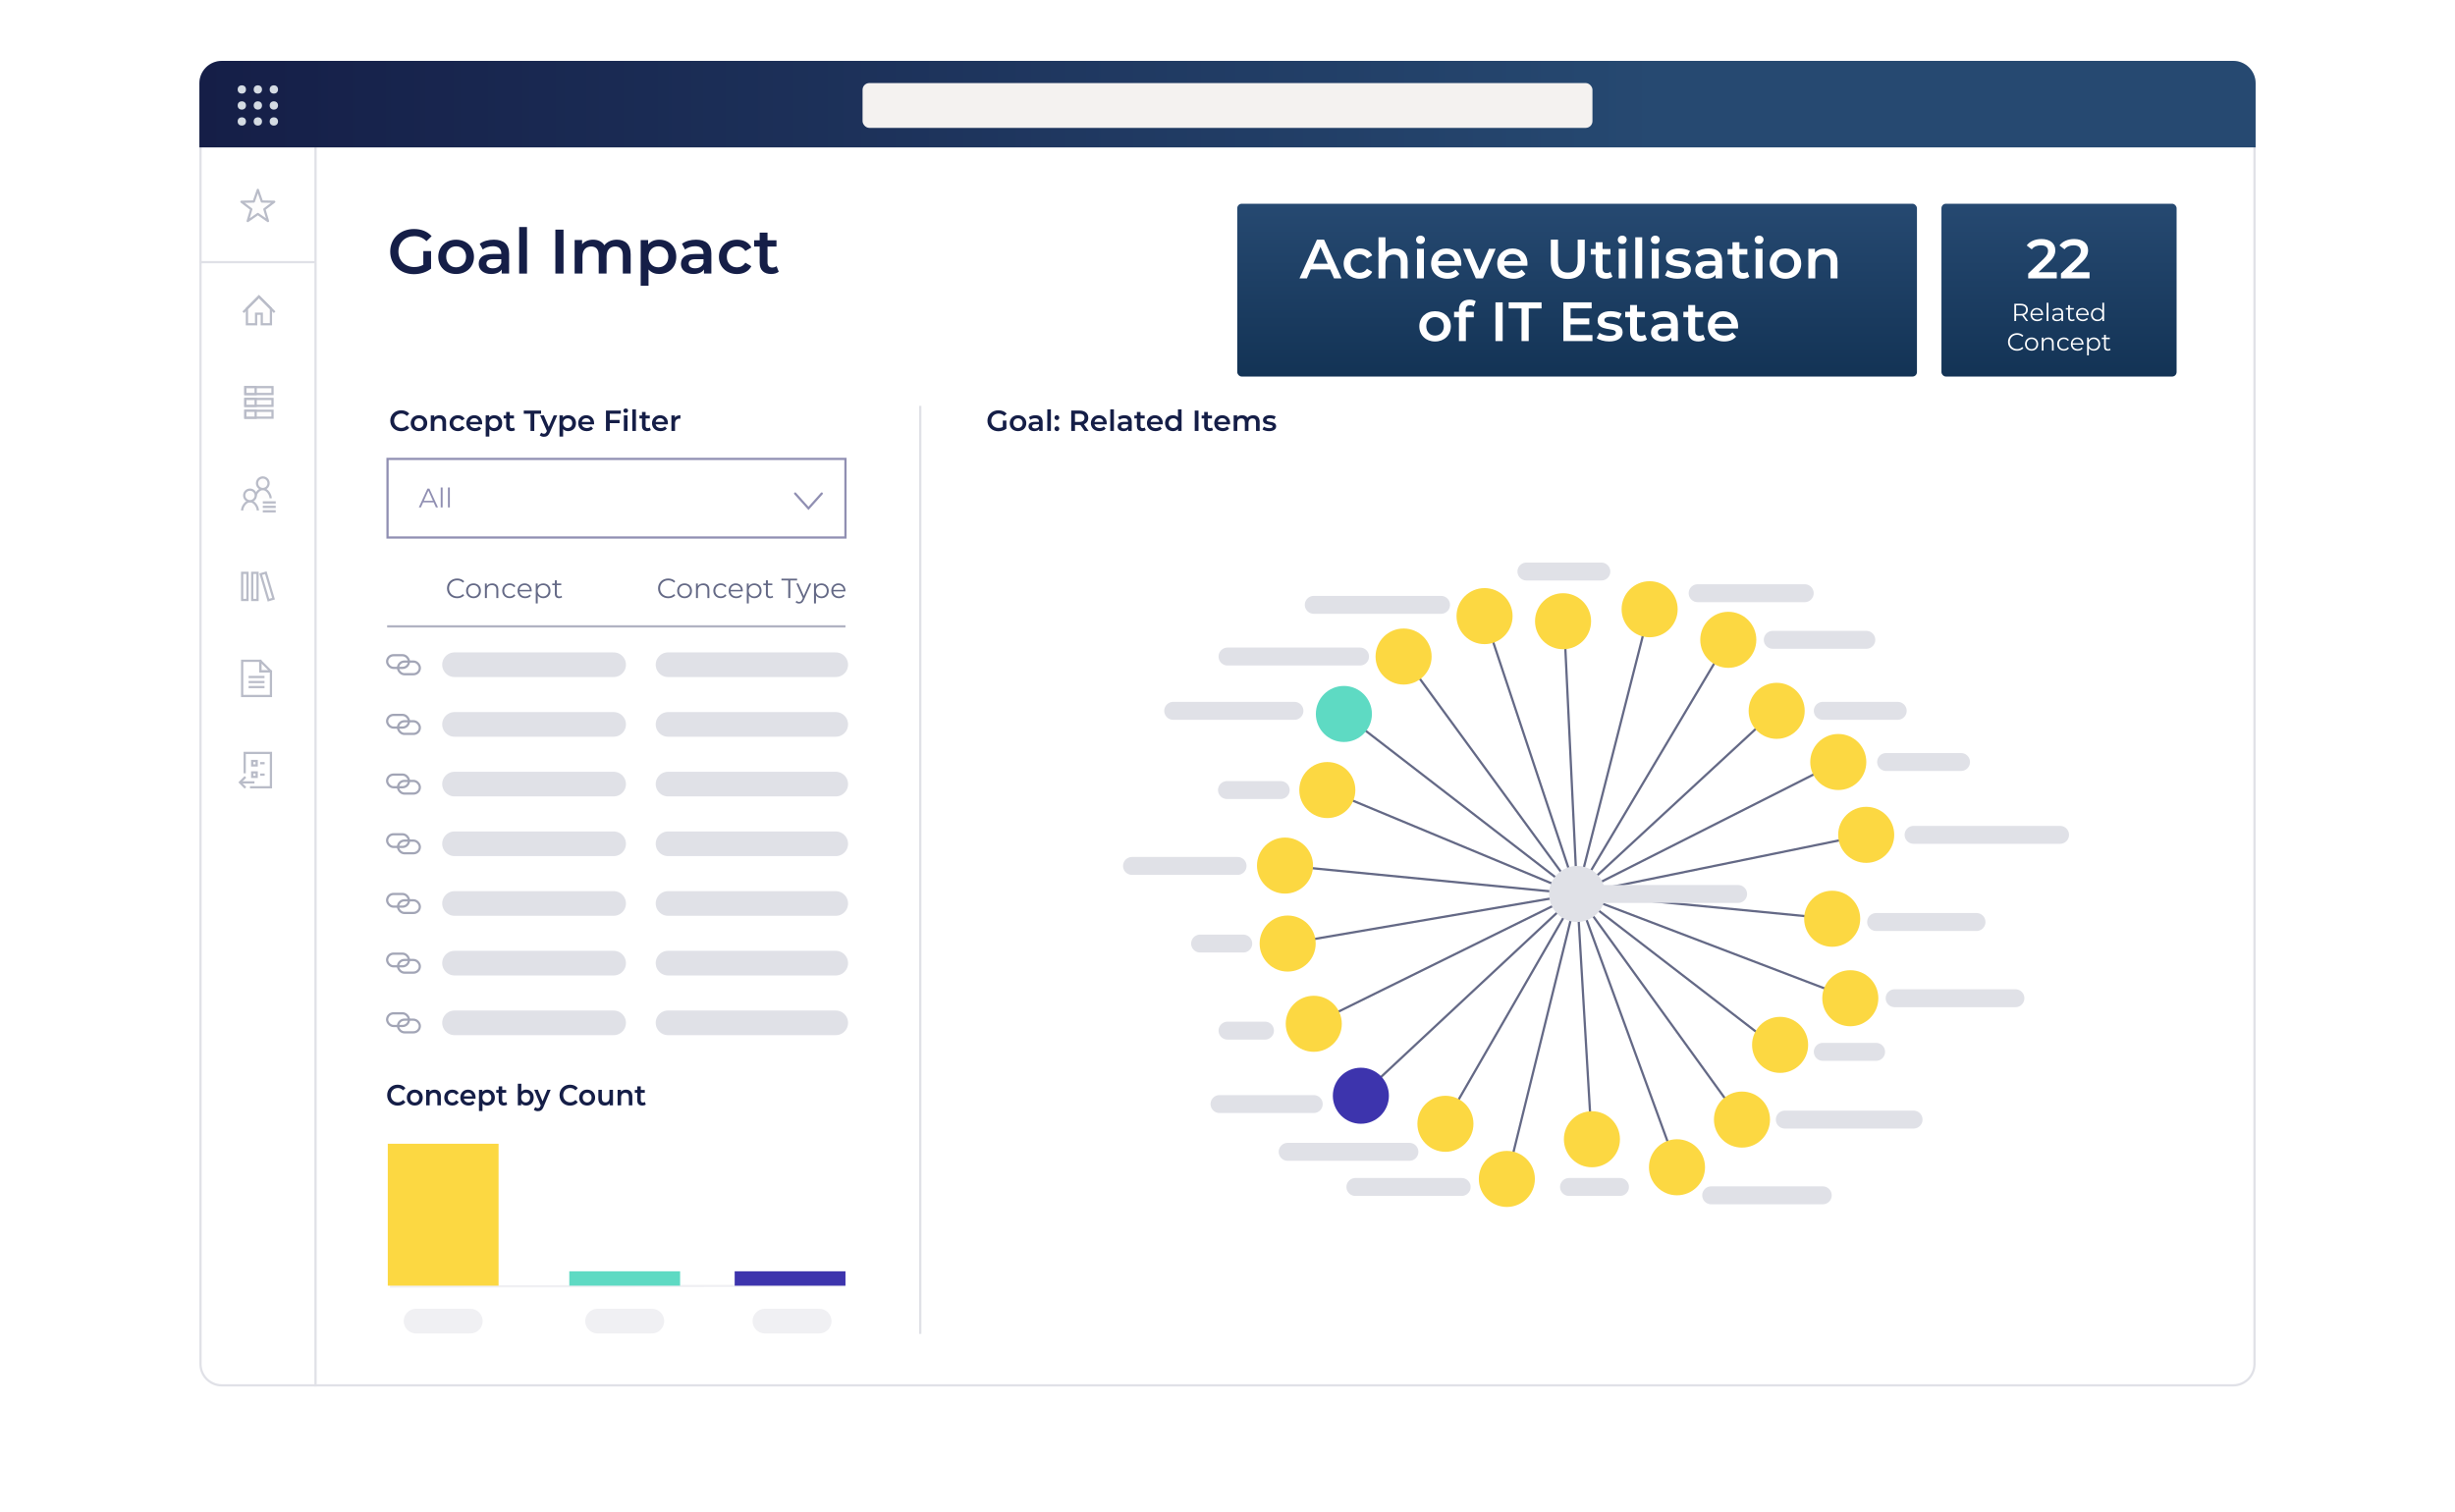<?xml version="1.0" encoding="UTF-8"?>
<svg id="Strategic_goal_details" xmlns="http://www.w3.org/2000/svg" xmlns:xlink="http://www.w3.org/1999/xlink" viewBox="0 0 1095.49 675">
  <defs>
    <style>
      .cls-1, .cls-2, .cls-3, .cls-4, .cls-5, .cls-6, .cls-7, .cls-8, .cls-9, .cls-10, .cls-11, .cls-12 {
        stroke-miterlimit: 10;
      }

      .cls-1, .cls-2, .cls-3, .cls-4, .cls-5, .cls-7, .cls-8, .cls-9, .cls-10, .cls-13 {
        fill: none;
      }

      .cls-1, .cls-6, .cls-13, .cls-14 {
        stroke: #151e47;
      }

      .cls-15 {
        fill: url(#linear-gradient);
      }

      .cls-15, .cls-16, .cls-17, .cls-18, .cls-19, .cls-20, .cls-21, .cls-22, .cls-23, .cls-24, .cls-25, .cls-26, .cls-27 {
        stroke-width: 0px;
      }

      .cls-2, .cls-7, .cls-8, .cls-12 {
        stroke: #e0e1e7;
      }

      .cls-16 {
        fill: #d4dbe3;
      }

      .cls-17 {
        fill: #151e47;
      }

      .cls-18 {
        fill: #fcd842;
      }

      .cls-3 {
        stroke: #908fb2;
      }

      .cls-3, .cls-4, .cls-5, .cls-7, .cls-8, .cls-14 {
        stroke-linecap: round;
      }

      .cls-4 {
        stroke: #f0f0f3;
      }

      .cls-4, .cls-8 {
        stroke-width: 11px;
      }

      .cls-5 {
        stroke: #a2a5b6;
      }

      .cls-6, .cls-14 {
        fill: #faf9f8;
      }

      .cls-19 {
        fill: #f4f2f0;
      }

      .cls-7 {
        stroke-width: 8px;
      }

      .cls-28 {
        opacity: .3;
      }

      .cls-20 {
        fill: #908fb2;
      }

      .cls-21 {
        fill: #646986;
      }

      .cls-22 {
        fill: url(#linear-gradient-2);
      }

      .cls-23 {
        fill: url(#linear-gradient-3);
      }

      .cls-24 {
        fill: #5edac3;
      }

      .cls-9, .cls-10 {
        stroke: #646986;
      }

      .cls-25, .cls-11, .cls-12 {
        fill: #e0e1e7;
      }

      .cls-26 {
        fill: #3d34ad;
      }

      .cls-27 {
        fill: #fff;
      }

      .cls-10 {
        opacity: .5;
      }

      .cls-11 {
        stroke: #f0f0f3;
      }

      .cls-13, .cls-14 {
        stroke-linejoin: round;
      }
    </style>
    <linearGradient id="linear-gradient" x1="88.97" y1="46.48" x2="1006.52" y2="46.48" gradientUnits="userSpaceOnUse">
      <stop offset="0" stop-color="#151e47" />
      <stop offset=".71" stop-color="#264971" />
    </linearGradient>
    <linearGradient id="linear-gradient-2" x1="918.79" y1="90.93" x2="918.79" y2="168.06" gradientUnits="userSpaceOnUse">
      <stop offset="0" stop-color="#264971" />
      <stop offset="1" stop-color="#133355" />
    </linearGradient>
    <linearGradient id="linear-gradient-3" x1="703.75" x2="703.75" xlink:href="#linear-gradient-2" />
  </defs>
  <image id="Shadow_rasterised" width="4134" height="2780" transform="translate(88.57 27.17) scale(.23)" />
  <g>
    <rect class="cls-27" x="89.47" y="27.67" width="916.55" height="590.62" rx="9.5" ry="9.5" />
    <path class="cls-25" d="M996.52,28.17c4.96,0,9,4.04,9,9v571.62c0,4.96-4.04,9-9,9H98.97c-4.96,0-9-4.04-9-9V37.17c0-4.96,4.04-9,9-9h897.55M996.52,27.17H98.97c-5.52,0-10,4.48-10,10v571.62c0,5.52,4.48,10,10,10h897.55c5.52,0,10-4.48,10-10V37.17c0-5.52-4.48-10-10-10h0Z" />
  </g>
  <line class="cls-12" x1="140.8" y1="65.79" x2="140.8" y2="618.79" />
  <path class="cls-15" d="M98.97,27.17h897.55c5.52,0,10,4.48,10,10v28.63H88.97v-28.63c0-5.52,4.48-10,10-10Z" />
  <g id="Top_bar_icons">
    <rect class="cls-19" x="384.9" y="37.07" width="325.7" height="20" rx="3" ry="3" />
    <g>
      <g>
        <circle class="cls-16" cx="107.91" cy="47.07" r="1.86" />
        <circle class="cls-16" cx="115.06" cy="47.07" r="1.86" />
        <circle class="cls-16" cx="122.2" cy="47.07" r="1.86" />
      </g>
      <g>
        <circle class="cls-16" cx="107.91" cy="54.21" r="1.86" />
        <circle class="cls-16" cx="115.06" cy="54.21" r="1.86" />
        <circle class="cls-16" cx="122.2" cy="54.21" r="1.86" />
      </g>
      <g>
        <circle class="cls-16" cx="107.91" cy="39.93" r="1.86" />
        <circle class="cls-16" cx="115.06" cy="39.93" r="1.86" />
        <circle class="cls-16" cx="122.2" cy="39.93" r="1.86" />
      </g>
    </g>
  </g>
  <g id="Sidebar">
    <g id="Sidebar_icons" class="cls-28">
      <g>
        <g>
          <polygon class="cls-6" points="115.54 132.36 110.18 137.72 110.18 144.71 114.28 144.71 114.28 140.03 116.81 140.03 116.81 144.71 120.9 144.71 120.9 137.72 115.54 132.36" />
          <polyline class="cls-1" points="108.53 139.37 115.54 132.36 122.56 139.37" />
        </g>
        <g>
          <g>
            <rect class="cls-6" x="109.48" y="172.77" width="12.12" height="3.08" />
            <rect class="cls-6" x="109.48" y="172.77" width="4.6" height="3.08" />
          </g>
          <g>
            <rect class="cls-6" x="109.48" y="178.05" width="12.12" height="3.08" />
            <rect class="cls-6" x="109.48" y="178.05" width="4.6" height="3.08" />
          </g>
          <g>
            <rect class="cls-6" x="109.48" y="183.33" width="12.12" height="3.08" />
            <rect class="cls-6" x="109.48" y="183.33" width="4.6" height="3.08" />
          </g>
        </g>
        <g>
          <g>
            <path class="cls-6" d="M113.76,222.4c0-1.64,1.57-4.15,3.51-4.15s3.51,2.51,3.51,4.15" />
            <circle class="cls-6" cx="117.27" cy="215.67" r="2.58" />
          </g>
          <g>
            <line class="cls-1" x1="117.27" y1="224.23" x2="123.04" y2="224.23" />
            <line class="cls-1" x1="117.27" y1="226.22" x2="123.04" y2="226.22" />
            <line class="cls-1" x1="117.27" y1="228.21" x2="123.04" y2="228.21" />
          </g>
          <g>
            <path class="cls-6" d="M108.04,227.84c0-1.64,1.57-4.15,3.51-4.15s3.51,2.51,3.51,4.15" />
            <circle class="cls-6" cx="111.55" cy="221.11" r="2.58" />
          </g>
        </g>
        <g>
          <rect class="cls-1" x="108.06" y="255.67" width="2.37" height="12.09" />
          <rect class="cls-1" x="112.55" y="255.67" width="2.37" height="12.09" />
          <rect class="cls-1" x="118.03" y="255.67" width="2.37" height="12.09" transform="translate(-69.51 44.72) rotate(-16.52)" />
        </g>
        <g>
          <polygon class="cls-1" points="116.16 294.92 108.06 294.92 108.06 310.63 120.9 310.63 120.9 299.66 116.16 299.66 116.16 294.92" />
          <polygon class="cls-13" points="116.16 294.92 116.16 299.66 120.9 299.66 116.16 294.92" />
          <g>
            <line class="cls-13" x1="110.93" y1="302.15" x2="118.03" y2="302.15" />
            <line class="cls-13" x1="110.93" y1="304.4" x2="118.03" y2="304.4" />
            <line class="cls-13" x1="110.93" y1="306.64" x2="118.03" y2="306.64" />
          </g>
        </g>
        <g>
          <polyline class="cls-1" points="109.19 345.13 109.19 336.04 120.9 336.04 120.9 351.37 111.55 351.37" />
          <g>
            <polyline class="cls-1" points="109.52 351.63 107.07 349.18 109.52 346.73" />
            <line class="cls-1" x1="107.07" y1="349.18" x2="113.55" y2="349.18" />
          </g>
          <g>
            <g>
              <rect class="cls-1" x="112.54" y="339.63" width="1.99" height="1.99" />
              <line class="cls-1" x1="116.08" y1="340.62" x2="118.09" y2="340.62" />
            </g>
            <g>
              <rect class="cls-1" x="112.54" y="344.74" width="1.99" height="1.99" />
              <line class="cls-1" x1="116.08" y1="345.73" x2="118.09" y2="345.73" />
            </g>
          </g>
        </g>
      </g>
      <polygon class="cls-14" points="115.06 95.5 119.58 98.65 117.98 93.38 122.37 90.05 116.86 89.94 115.06 84.73 113.25 89.94 107.74 90.05 112.13 93.38 110.53 98.65 115.06 95.5" />
    </g>
    <g id="Sidebar_short_lines">
      <line class="cls-2" x1="140.8" y1="117" x2="88.97" y2="117" />
    </g>
  </g>
  <g>
    <rect class="cls-22" x="866.33" y="90.93" width="104.93" height="77.13" rx="2" ry="2" />
    <g>
      <path class="cls-27" d="M917.79,121.51v2.72h-12.75v-2.15l6.87-6.52c1.68-1.61,1.98-2.62,1.98-3.58,0-1.58-1.09-2.5-3.21-2.5-1.68,0-3.09.57-4.05,1.8l-2.25-1.73c1.33-1.8,3.73-2.87,6.57-2.87,3.75,0,6.18,1.9,6.18,4.96,0,1.68-.47,3.21-2.87,5.46l-4.62,4.4h8.15Z" />
      <path class="cls-27" d="M932.41,121.51v2.72h-12.75v-2.15l6.87-6.52c1.68-1.61,1.98-2.62,1.98-3.58,0-1.58-1.09-2.5-3.21-2.5-1.68,0-3.09.57-4.05,1.8l-2.25-1.73c1.33-1.8,3.73-2.87,6.57-2.87,3.75,0,6.18,1.9,6.18,4.96,0,1.68-.47,3.21-2.87,5.46l-4.62,4.4h8.15Z" />
    </g>
    <g>
      <path class="cls-27" d="M904.11,143.29l-1.76-2.48c-.2.02-.4.03-.62.03h-2.07v2.44h-.81v-7.7h2.88c1.96,0,3.15.99,3.15,2.64,0,1.21-.64,2.06-1.76,2.42l1.88,2.64h-.89ZM904.06,138.23c0-1.23-.81-1.94-2.35-1.94h-2.05v3.86h2.05c1.54,0,2.35-.72,2.35-1.92Z" />
      <path class="cls-27" d="M911.67,140.64h-4.84c.09,1.21,1.01,2.01,2.28,2.01.7,0,1.33-.25,1.77-.76l.44.51c-.52.62-1.32.95-2.23.95-1.8,0-3.04-1.23-3.04-2.95s1.2-2.94,2.83-2.94,2.81,1.2,2.81,2.94c0,.07-.01.15-.01.24ZM906.83,140.05h4.1c-.1-1.13-.92-1.93-2.06-1.93s-1.95.79-2.05,1.93Z" />
      <path class="cls-27" d="M913.28,135.12h.78v8.16h-.78v-8.16Z" />
      <path class="cls-27" d="M920.61,139.7v3.59h-.75v-.9c-.35.59-1.03.96-1.99.96-1.31,0-2.11-.68-2.11-1.68,0-.89.57-1.64,2.23-1.64h1.84v-.35c0-.99-.56-1.53-1.64-1.53-.75,0-1.45.26-1.92.68l-.35-.58c.58-.49,1.44-.78,2.35-.78,1.5,0,2.34.75,2.34,2.25ZM919.82,141.55v-.95h-1.82c-1.12,0-1.49.44-1.49,1.04,0,.67.54,1.09,1.46,1.09s1.53-.42,1.84-1.18Z" />
      <path class="cls-27" d="M925.78,142.93c-.31.27-.77.41-1.22.41-1.09,0-1.69-.62-1.69-1.68v-3.5h-1.03v-.66h1.03v-1.27h.78v1.27h1.76v.66h-1.76v3.45c0,.68.35,1.06,1,1.06.32,0,.64-.1.86-.3l.28.56Z" />
      <path class="cls-27" d="M932.02,140.64h-4.84c.09,1.21,1.01,2.01,2.28,2.01.7,0,1.33-.25,1.77-.76l.44.51c-.52.62-1.32.95-2.23.95-1.8,0-3.04-1.23-3.04-2.95s1.2-2.94,2.83-2.94,2.81,1.2,2.81,2.94c0,.07-.01.15-.01.24ZM927.18,140.05h4.1c-.1-1.13-.92-1.93-2.06-1.93s-1.95.79-2.05,1.93Z" />
      <path class="cls-27" d="M938.91,135.12v8.16h-.75v-1.14c-.47.78-1.28,1.2-2.23,1.2-1.65,0-2.88-1.2-2.88-2.95s1.23-2.94,2.88-2.94c.92,0,1.72.4,2.2,1.14v-3.48h.78ZM938.14,140.39c0-1.35-.92-2.25-2.15-2.25s-2.16.9-2.16,2.25.92,2.26,2.16,2.26,2.15-.9,2.15-2.26Z" />
      <path class="cls-27" d="M896.03,152.61c0-2.26,1.72-3.92,4.04-3.92,1.12,0,2.13.37,2.82,1.12l-.52.52c-.63-.64-1.4-.91-2.28-.91-1.86,0-3.26,1.36-3.26,3.19s1.4,3.19,3.26,3.19c.88,0,1.65-.27,2.28-.92l.52.52c-.68.75-1.69,1.13-2.83,1.13-2.31,0-4.03-1.66-4.03-3.92Z" />
      <path class="cls-27" d="M903.61,153.56c0-1.72,1.25-2.94,2.95-2.94s2.94,1.22,2.94,2.94-1.24,2.95-2.94,2.95-2.95-1.23-2.95-2.95ZM908.71,153.56c0-1.35-.91-2.26-2.15-2.26s-2.16.9-2.16,2.26.92,2.26,2.16,2.26,2.15-.9,2.15-2.26Z" />
      <path class="cls-27" d="M916.42,153.1v3.36h-.78v-3.28c0-1.22-.64-1.85-1.74-1.85-1.24,0-2.02.77-2.02,2.09v3.04h-.78v-5.79h.75v1.07c.42-.7,1.2-1.11,2.2-1.11,1.41,0,2.38.81,2.38,2.48Z" />
      <path class="cls-27" d="M917.98,153.56c0-1.73,1.25-2.94,2.98-2.94.98,0,1.8.38,2.27,1.14l-.58.4c-.4-.58-1.01-.86-1.68-.86-1.26,0-2.19.9-2.19,2.26s.92,2.26,2.19,2.26c.67,0,1.29-.26,1.68-.85l.58.4c-.46.75-1.29,1.14-2.27,1.14-1.73,0-2.98-1.22-2.98-2.95Z" />
      <path class="cls-27" d="M929.7,153.81h-4.84c.09,1.21,1.01,2.01,2.28,2.01.7,0,1.33-.25,1.77-.76l.44.51c-.52.62-1.32.95-2.23.95-1.8,0-3.04-1.23-3.04-2.95s1.2-2.94,2.83-2.94,2.81,1.2,2.81,2.94c0,.07-.01.15-.01.24ZM924.86,153.22h4.1c-.1-1.13-.92-1.92-2.06-1.92s-1.95.79-2.05,1.92Z" />
      <path class="cls-27" d="M937.17,153.56c0,1.76-1.23,2.95-2.88,2.95-.92,0-1.72-.4-2.2-1.14v3.22h-.78v-7.92h.75v1.14c.47-.77,1.28-1.19,2.23-1.19,1.65,0,2.88,1.19,2.88,2.94ZM936.39,153.56c0-1.34-.94-2.26-2.16-2.26s-2.16.91-2.16,2.26.92,2.26,2.16,2.26,2.16-.9,2.16-2.26Z" />
      <path class="cls-27" d="M941.81,156.11c-.31.28-.77.41-1.22.41-1.09,0-1.69-.62-1.69-1.68v-3.5h-1.03v-.66h1.03v-1.27h.78v1.27h1.76v.66h-1.76v3.45c0,.68.35,1.06,1,1.06.32,0,.64-.1.86-.3l.28.56Z" />
    </g>
  </g>
  <g>
    <rect class="cls-23" x="552.1" y="90.93" width="303.3" height="77.13" rx="2" ry="2" />
    <g>
      <path class="cls-27" d="M593.55,120.23h-8.65l-1.71,4h-3.31l7.78-17.29h3.16l7.81,17.29h-3.36l-1.73-4ZM592.49,117.71l-3.26-7.56-3.24,7.56h6.5Z" />
      <path class="cls-27" d="M599.58,117.64c0-3.95,2.96-6.74,7.14-6.74,2.57,0,4.62,1.06,5.63,3.06l-2.37,1.38c-.79-1.26-1.98-1.83-3.29-1.83-2.27,0-4,1.58-4,4.12s1.73,4.13,4,4.13c1.31,0,2.49-.57,3.29-1.83l2.37,1.38c-1.01,1.98-3.06,3.09-5.63,3.09-4.17,0-7.14-2.82-7.14-6.77Z" />
      <path class="cls-27" d="M628.13,116.67v7.56h-3.09v-7.16c0-2.35-1.16-3.48-3.14-3.48-2.2,0-3.68,1.33-3.68,3.98v6.67h-3.09v-18.33h3.09v6.67c1.01-1.09,2.57-1.68,4.4-1.68,3.16,0,5.51,1.8,5.51,5.78Z" />
      <path class="cls-27" d="M631.88,107.01c0-1.04.84-1.85,1.98-1.85s1.98.77,1.98,1.78c0,1.09-.82,1.93-1.98,1.93s-1.98-.82-1.98-1.85ZM632.3,111.04h3.09v13.19h-3.09v-13.19Z" />
      <path class="cls-27" d="M652.04,118.62h-10.35c.37,1.93,1.98,3.16,4.27,3.16,1.48,0,2.64-.47,3.58-1.43l1.66,1.9c-1.19,1.41-3.04,2.15-5.31,2.15-4.42,0-7.29-2.84-7.29-6.77s2.89-6.74,6.82-6.74,6.67,2.69,6.67,6.82c0,.25-.02.62-.05.91ZM641.66,116.57h7.49c-.25-1.9-1.7-3.21-3.73-3.21s-3.46,1.29-3.75,3.21Z" />
      <path class="cls-27" d="M667.4,111.04l-5.66,13.19h-3.19l-5.66-13.19h3.21l4.1,9.78,4.22-9.78h2.96Z" />
      <path class="cls-27" d="M681.55,118.62h-10.35c.37,1.93,1.98,3.16,4.27,3.16,1.48,0,2.64-.47,3.58-1.43l1.66,1.9c-1.19,1.41-3.04,2.15-5.31,2.15-4.42,0-7.29-2.84-7.29-6.77s2.89-6.74,6.82-6.74,6.67,2.69,6.67,6.82c0,.25-.02.62-.05.91ZM671.17,116.57h7.49c-.25-1.9-1.7-3.21-3.73-3.21s-3.46,1.29-3.75,3.21Z" />
      <path class="cls-27" d="M692.02,116.7v-9.76h3.21v9.63c0,3.56,1.61,5.09,4.4,5.09s4.37-1.53,4.37-5.09v-9.63h3.16v9.76c0,5.04-2.84,7.78-7.56,7.78s-7.58-2.74-7.58-7.78Z" />
      <path class="cls-27" d="M719.53,123.51c-.74.59-1.85.89-2.96.89-2.89,0-4.55-1.53-4.55-4.45v-6.35h-2.17v-2.47h2.17v-3.01h3.09v3.01h3.53v2.47h-3.53v6.27c0,1.29.64,1.98,1.83,1.98.64,0,1.26-.17,1.73-.54l.87,2.2Z" />
      <path class="cls-27" d="M721.9,107.01c0-1.04.84-1.85,1.98-1.85s1.98.77,1.98,1.78c0,1.09-.82,1.93-1.98,1.93s-1.98-.82-1.98-1.85ZM722.32,111.04h3.09v13.19h-3.09v-13.19Z" />
      <path class="cls-27" d="M729.7,105.9h3.09v18.33h-3.09v-18.33Z" />
      <path class="cls-27" d="M736.66,107.01c0-1.04.84-1.85,1.98-1.85s1.98.77,1.98,1.78c0,1.09-.82,1.93-1.98,1.93s-1.98-.82-1.98-1.85ZM737.08,111.04h3.09v13.19h-3.09v-13.19Z" />
      <path class="cls-27" d="M742.96,122.92l1.19-2.35c1.16.77,2.94,1.31,4.6,1.31,1.95,0,2.77-.54,2.77-1.46,0-2.52-8.15-.15-8.15-5.41,0-2.5,2.25-4.13,5.81-4.13,1.75,0,3.75.42,4.94,1.14l-1.19,2.35c-1.26-.74-2.52-.99-3.78-.99-1.88,0-2.77.62-2.77,1.48,0,2.67,8.15.3,8.15,5.46,0,2.47-2.27,4.08-5.98,4.08-2.2,0-4.4-.64-5.58-1.48Z" />
      <path class="cls-27" d="M768.48,116.5v7.73h-2.92v-1.61c-.74,1.14-2.17,1.78-4.15,1.78-3.01,0-4.92-1.66-4.92-3.95s1.48-3.93,5.48-3.93h3.41v-.2c0-1.8-1.09-2.87-3.29-2.87-1.48,0-3.01.49-4,1.31l-1.21-2.25c1.41-1.09,3.46-1.63,5.58-1.63,3.8,0,6,1.8,6,5.61ZM765.39,120.11v-1.53h-3.19c-2.1,0-2.67.79-2.67,1.75,0,1.11.94,1.83,2.52,1.83s2.82-.69,3.33-2.05Z" />
      <path class="cls-27" d="M780.6,123.51c-.74.59-1.85.89-2.96.89-2.89,0-4.55-1.53-4.55-4.45v-6.35h-2.17v-2.47h2.17v-3.01h3.09v3.01h3.53v2.47h-3.53v6.27c0,1.29.64,1.98,1.83,1.98.64,0,1.26-.17,1.73-.54l.87,2.2Z" />
      <path class="cls-27" d="M782.97,107.01c0-1.04.84-1.85,1.98-1.85s1.98.77,1.98,1.78c0,1.09-.82,1.93-1.98,1.93s-1.98-.82-1.98-1.85ZM783.39,111.04h3.09v13.19h-3.09v-13.19Z" />
      <path class="cls-27" d="M789.69,117.64c0-3.95,2.96-6.74,7.02-6.74s7.04,2.79,7.04,6.74-2.94,6.77-7.04,6.77-7.02-2.82-7.02-6.77ZM800.63,117.64c0-2.52-1.68-4.12-3.93-4.12s-3.9,1.61-3.9,4.12,1.68,4.13,3.9,4.13,3.93-1.61,3.93-4.13Z" />
      <path class="cls-27" d="M819.94,116.67v7.56h-3.09v-7.16c0-2.35-1.16-3.48-3.14-3.48-2.2,0-3.68,1.33-3.68,3.98v6.67h-3.09v-13.19h2.94v1.71c1.01-1.21,2.62-1.85,4.54-1.85,3.16,0,5.51,1.8,5.51,5.78Z" />
      <path class="cls-27" d="M633.34,145.64c0-3.95,2.96-6.74,7.02-6.74s7.04,2.79,7.04,6.74-2.94,6.77-7.04,6.77-7.02-2.82-7.02-6.77ZM644.28,145.64c0-2.52-1.68-4.12-3.93-4.12s-3.9,1.61-3.9,4.12,1.68,4.13,3.9,4.13,3.93-1.61,3.93-4.13Z" />
      <path class="cls-27" d="M654.01,138.35v.79h3.63v2.47h-3.53v10.62h-3.09v-10.62h-2.17v-2.47h2.17v-.84c0-2.77,1.66-4.57,4.72-4.57,1.06,0,2.1.22,2.79.72l-.87,2.32c-.47-.32-1.06-.54-1.7-.54-1.29,0-1.95.72-1.95,2.12Z" />
      <path class="cls-27" d="M667.32,134.94h3.21v17.29h-3.21v-17.29Z" />
      <path class="cls-27" d="M678.95,137.66h-5.73v-2.72h14.67v2.72h-5.73v14.57h-3.21v-14.57Z" />
      <path class="cls-27" d="M710.59,149.54v2.69h-12.97v-17.29h12.62v2.69h-9.41v4.5h8.35v2.64h-8.35v4.77h9.76Z" />
      <path class="cls-27" d="M712.49,150.92l1.19-2.35c1.16.77,2.94,1.31,4.6,1.31,1.95,0,2.77-.54,2.77-1.46,0-2.52-8.15-.15-8.15-5.41,0-2.5,2.25-4.13,5.81-4.13,1.75,0,3.75.42,4.94,1.14l-1.19,2.35c-1.26-.74-2.52-.99-3.78-.99-1.88,0-2.77.62-2.77,1.48,0,2.67,8.15.3,8.15,5.46,0,2.47-2.27,4.08-5.98,4.08-2.2,0-4.4-.64-5.58-1.48Z" />
      <path class="cls-27" d="M734.89,151.51c-.74.59-1.85.89-2.96.89-2.89,0-4.55-1.53-4.55-4.45v-6.35h-2.17v-2.47h2.17v-3.01h3.09v3.01h3.53v2.47h-3.53v6.27c0,1.29.64,1.98,1.83,1.98.64,0,1.26-.17,1.73-.54l.87,2.2Z" />
      <path class="cls-27" d="M748.72,144.5v7.73h-2.92v-1.61c-.74,1.14-2.17,1.78-4.15,1.78-3.01,0-4.92-1.66-4.92-3.95s1.48-3.93,5.48-3.93h3.41v-.2c0-1.8-1.09-2.87-3.29-2.87-1.48,0-3.01.49-4,1.31l-1.21-2.25c1.41-1.09,3.46-1.63,5.58-1.63,3.8,0,6,1.8,6,5.61ZM745.63,148.11v-1.53h-3.19c-2.1,0-2.67.79-2.67,1.75,0,1.11.94,1.83,2.52,1.83s2.82-.69,3.33-2.05Z" />
      <path class="cls-27" d="M760.85,151.51c-.74.59-1.85.89-2.96.89-2.89,0-4.55-1.53-4.55-4.45v-6.35h-2.17v-2.47h2.17v-3.01h3.09v3.01h3.53v2.47h-3.53v6.27c0,1.29.64,1.98,1.83,1.98.64,0,1.26-.17,1.73-.54l.87,2.2Z" />
      <path class="cls-27" d="M775.54,146.62h-10.35c.37,1.93,1.98,3.16,4.27,3.16,1.48,0,2.64-.47,3.58-1.43l1.66,1.9c-1.19,1.41-3.04,2.15-5.31,2.15-4.42,0-7.29-2.84-7.29-6.77s2.89-6.74,6.82-6.74,6.67,2.69,6.67,6.82c0,.25-.02.62-.05.91ZM765.16,144.57h7.49c-.25-1.9-1.7-3.21-3.73-3.21s-3.46,1.29-3.75,3.21Z" />
    </g>
  </g>
  <line class="cls-12" x1="410.65" y1="181.13" x2="410.65" y2="595.35" />
  <g>
    <path class="cls-21" d="M199.47,262.59c0-2.53,1.93-4.39,4.53-4.39,1.26,0,2.39.42,3.16,1.26l-.58.58c-.7-.72-1.57-1.02-2.56-1.02-2.09,0-3.65,1.53-3.65,3.58s1.57,3.58,3.65,3.58c.99,0,1.85-.31,2.56-1.04l.58.58c-.77.84-1.9,1.27-3.17,1.27-2.59,0-4.52-1.86-4.52-4.39Z" />
    <path class="cls-21" d="M207.99,263.67c0-1.93,1.41-3.3,3.31-3.3s3.3,1.37,3.3,3.3-1.39,3.31-3.3,3.31-3.31-1.38-3.31-3.31ZM213.7,263.67c0-1.52-1.02-2.53-2.41-2.53s-2.42,1.01-2.42,2.53,1.04,2.53,2.42,2.53,2.41-1.01,2.41-2.53Z" />
    <path class="cls-21" d="M222.36,263.15v3.76h-.88v-3.68c0-1.37-.72-2.07-1.95-2.07-1.4,0-2.27.86-2.27,2.35v3.41h-.88v-6.49h.84v1.2c.47-.79,1.35-1.25,2.47-1.25,1.58,0,2.67.91,2.67,2.78Z" />
    <path class="cls-21" d="M224.11,263.67c0-1.94,1.41-3.3,3.34-3.3,1.1,0,2.02.43,2.54,1.28l-.65.44c-.44-.65-1.14-.96-1.89-.96-1.42,0-2.46,1.01-2.46,2.53s1.04,2.53,2.46,2.53c.75,0,1.44-.3,1.89-.95l.65.44c-.52.84-1.44,1.28-2.54,1.28-1.94,0-3.34-1.37-3.34-3.31Z" />
    <path class="cls-21" d="M237.26,263.94h-5.43c.1,1.36,1.14,2.26,2.56,2.26.79,0,1.49-.28,1.99-.85l.49.57c-.58.69-1.48,1.06-2.51,1.06-2.03,0-3.41-1.38-3.41-3.31s1.35-3.3,3.17-3.3,3.15,1.35,3.15,3.3c0,.07-.01.17-.01.27ZM231.83,263.28h4.6c-.11-1.27-1.04-2.16-2.31-2.16s-2.18.89-2.3,2.16Z" />
    <path class="cls-21" d="M245.65,263.67c0,1.97-1.38,3.31-3.23,3.31-1.04,0-1.93-.44-2.47-1.28v3.62h-.88v-8.89h.84v1.28c.53-.86,1.43-1.33,2.51-1.33,1.85,0,3.23,1.33,3.23,3.3ZM244.77,263.67c0-1.51-1.05-2.53-2.42-2.53s-2.42,1.02-2.42,2.53,1.04,2.53,2.42,2.53,2.42-1.01,2.42-2.53Z" />
    <path class="cls-21" d="M250.86,266.52c-.35.31-.86.46-1.37.46-1.22,0-1.9-.69-1.9-1.89v-3.93h-1.16v-.74h1.16v-1.42h.88v1.42h1.97v.74h-1.97v3.88c0,.76.39,1.18,1.12,1.18.36,0,.72-.11.96-.33l.31.63Z" />
  </g>
  <g>
    <path class="cls-21" d="M293.65,262.59c0-2.53,1.93-4.39,4.53-4.39,1.26,0,2.39.42,3.16,1.26l-.58.58c-.7-.72-1.57-1.02-2.56-1.02-2.09,0-3.65,1.53-3.65,3.58s1.57,3.58,3.65,3.58c.99,0,1.85-.31,2.56-1.04l.58.58c-.77.84-1.9,1.27-3.17,1.27-2.59,0-4.52-1.86-4.52-4.39Z" />
    <path class="cls-21" d="M302.17,263.67c0-1.93,1.41-3.3,3.31-3.3s3.3,1.37,3.3,3.3-1.39,3.31-3.3,3.31-3.31-1.38-3.31-3.31ZM307.89,263.67c0-1.52-1.02-2.53-2.41-2.53s-2.42,1.01-2.42,2.53,1.04,2.53,2.42,2.53,2.41-1.01,2.41-2.53Z" />
    <path class="cls-21" d="M316.54,263.15v3.76h-.88v-3.68c0-1.37-.72-2.07-1.95-2.07-1.4,0-2.27.86-2.27,2.35v3.41h-.88v-6.49h.84v1.2c.47-.79,1.35-1.25,2.47-1.25,1.58,0,2.67.91,2.67,2.78Z" />
    <path class="cls-21" d="M318.3,263.67c0-1.94,1.41-3.3,3.35-3.3,1.1,0,2.02.43,2.54,1.28l-.65.44c-.44-.65-1.14-.96-1.89-.96-1.42,0-2.46,1.01-2.46,2.53s1.04,2.53,2.46,2.53c.75,0,1.44-.3,1.89-.95l.65.44c-.52.84-1.44,1.28-2.54,1.28-1.94,0-3.35-1.37-3.35-3.31Z" />
    <path class="cls-21" d="M331.45,263.94h-5.43c.1,1.36,1.14,2.26,2.56,2.26.79,0,1.49-.28,1.99-.85l.49.57c-.58.69-1.48,1.06-2.51,1.06-2.02,0-3.41-1.38-3.41-3.31s1.35-3.3,3.17-3.3,3.15,1.35,3.15,3.3c0,.07-.01.17-.01.27ZM326.02,263.28h4.6c-.11-1.27-1.04-2.16-2.31-2.16s-2.18.89-2.3,2.16Z" />
    <path class="cls-21" d="M339.83,263.67c0,1.97-1.38,3.31-3.23,3.31-1.04,0-1.93-.44-2.47-1.28v3.62h-.88v-8.89h.84v1.28c.53-.86,1.43-1.33,2.51-1.33,1.85,0,3.23,1.33,3.23,3.3ZM338.95,263.67c0-1.51-1.05-2.53-2.42-2.53s-2.42,1.02-2.42,2.53,1.04,2.53,2.42,2.53,2.42-1.01,2.42-2.53Z" />
    <path class="cls-21" d="M345.04,266.52c-.35.31-.86.46-1.37.46-1.22,0-1.9-.69-1.9-1.89v-3.93h-1.16v-.74h1.16v-1.42h.88v1.42h1.97v.74h-1.97v3.88c0,.76.39,1.18,1.12,1.18.36,0,.72-.11.96-.33l.31.63Z" />
    <path class="cls-21" d="M351.74,259.06h-3.04v-.79h6.99v.79h-3.04v7.85h-.91v-7.85Z" />
    <path class="cls-21" d="M362,260.42l-3.25,7.27c-.54,1.27-1.23,1.68-2.16,1.68-.6,0-1.19-.2-1.58-.59l.41-.65c.32.32.72.49,1.19.49.58,0,.97-.27,1.34-1.09l.28-.63-2.9-6.48h.91l2.44,5.52,2.44-5.52h.86Z" />
    <path class="cls-21" d="M369.81,263.67c0,1.97-1.38,3.31-3.23,3.31-1.04,0-1.93-.44-2.47-1.28v3.62h-.88v-8.89h.84v1.28c.53-.86,1.43-1.33,2.51-1.33,1.85,0,3.23,1.33,3.23,3.3ZM368.94,263.67c0-1.51-1.05-2.53-2.42-2.53s-2.42,1.02-2.42,2.53,1.04,2.53,2.42,2.53,2.42-1.01,2.42-2.53Z" />
    <path class="cls-21" d="M377.26,263.94h-5.43c.1,1.36,1.14,2.26,2.56,2.26.79,0,1.49-.28,1.99-.85l.49.57c-.58.69-1.48,1.06-2.51,1.06-2.02,0-3.41-1.38-3.41-3.31s1.35-3.3,3.17-3.3,3.15,1.35,3.15,3.3c0,.07-.01.17-.01.27ZM371.83,263.28h4.6c-.11-1.27-1.04-2.16-2.31-2.16s-2.18.89-2.3,2.16Z" />
  </g>
  <line class="cls-10" x1="377.27" y1="279.56" x2="172.75" y2="279.56" />
  <g>
    <line class="cls-8" x1="202.82" y1="296.67" x2="273.82" y2="296.67" />
    <line class="cls-8" x1="202.82" y1="323.31" x2="273.82" y2="323.31" />
    <line class="cls-8" x1="202.82" y1="349.95" x2="273.82" y2="349.95" />
    <line class="cls-8" x1="202.82" y1="376.59" x2="273.82" y2="376.59" />
    <line class="cls-8" x1="202.82" y1="403.23" x2="273.82" y2="403.23" />
    <line class="cls-8" x1="202.82" y1="429.86" x2="273.82" y2="429.86" />
    <line class="cls-8" x1="202.82" y1="456.5" x2="273.82" y2="456.5" />
  </g>
  <g>
    <line class="cls-8" x1="298.09" y1="296.67" x2="372.93" y2="296.67" />
    <line class="cls-8" x1="298.09" y1="323.31" x2="372.93" y2="323.31" />
    <line class="cls-8" x1="298.09" y1="349.95" x2="372.93" y2="349.95" />
    <line class="cls-8" x1="298.09" y1="376.59" x2="372.93" y2="376.59" />
    <line class="cls-8" x1="298.09" y1="403.23" x2="372.93" y2="403.23" />
    <line class="cls-8" x1="298.09" y1="429.86" x2="372.93" y2="429.86" />
    <line class="cls-8" x1="298.09" y1="456.5" x2="372.93" y2="456.5" />
  </g>
  <g>
    <g>
      <rect class="cls-5" x="172.75" y="292.43" width="9.73" height="5.65" rx="2.83" ry="2.83" />
      <rect class="cls-5" x="177.61" y="295.26" width="9.73" height="5.65" rx="2.83" ry="2.83" />
    </g>
    <g>
      <rect class="cls-5" x="172.75" y="319.07" width="9.73" height="5.65" rx="2.83" ry="2.83" />
      <rect class="cls-5" x="177.61" y="321.9" width="9.73" height="5.65" rx="2.83" ry="2.83" />
    </g>
    <g>
      <rect class="cls-5" x="172.75" y="345.71" width="9.73" height="5.65" rx="2.83" ry="2.83" />
      <rect class="cls-5" x="177.61" y="348.53" width="9.73" height="5.65" rx="2.83" ry="2.83" />
    </g>
    <g>
      <rect class="cls-5" x="172.75" y="372.35" width="9.73" height="5.65" rx="2.83" ry="2.83" />
      <rect class="cls-5" x="177.61" y="375.17" width="9.73" height="5.65" rx="2.83" ry="2.83" />
    </g>
    <g>
      <rect class="cls-5" x="172.75" y="398.99" width="9.73" height="5.65" rx="2.83" ry="2.83" />
      <rect class="cls-5" x="177.61" y="401.81" width="9.73" height="5.65" rx="2.83" ry="2.83" />
    </g>
    <g>
      <rect class="cls-5" x="172.75" y="425.63" width="9.73" height="5.65" rx="2.83" ry="2.83" />
      <rect class="cls-5" x="177.61" y="428.45" width="9.73" height="5.65" rx="2.83" ry="2.83" />
    </g>
    <g>
      <rect class="cls-5" x="172.75" y="452.26" width="9.73" height="5.65" rx="2.83" ry="2.83" />
      <rect class="cls-5" x="177.61" y="455.09" width="9.73" height="5.65" rx="2.83" ry="2.83" />
    </g>
  </g>
  <g>
    <path class="cls-17" d="M188.91,112.07h3.44v7.81c-2.04,1.65-4.9,2.49-7.67,2.49-6.08,0-10.56-4.23-10.56-10.08s4.48-10.08,10.61-10.08c3.28,0,6.02,1.09,7.87,3.19l-2.3,2.24c-1.54-1.54-3.3-2.24-5.4-2.24-4.17,0-7.11,2.83-7.11,6.89s2.94,6.89,7.08,6.89c1.4,0,2.77-.28,4.03-1.01v-6.1Z" />
    <path class="cls-17" d="M195.57,114.62c0-4.48,3.36-7.64,7.95-7.64s7.98,3.16,7.98,7.64-3.33,7.67-7.98,7.67-7.95-3.19-7.95-7.67ZM207.98,114.62c0-2.86-1.9-4.68-4.45-4.68s-4.42,1.82-4.42,4.68,1.9,4.68,4.42,4.68,4.45-1.82,4.45-4.68Z" />
    <path class="cls-17" d="M227.18,113.33v8.76h-3.3v-1.82c-.84,1.29-2.46,2.02-4.7,2.02-3.42,0-5.57-1.88-5.57-4.48s1.68-4.45,6.22-4.45h3.86v-.22c0-2.04-1.23-3.25-3.72-3.25-1.68,0-3.42.56-4.54,1.48l-1.37-2.55c1.6-1.23,3.92-1.85,6.33-1.85,4.31,0,6.8,2.04,6.8,6.36ZM223.68,117.42v-1.74h-3.61c-2.38,0-3.02.9-3.02,1.99,0,1.26,1.06,2.07,2.86,2.07s3.19-.78,3.78-2.32Z" />
    <path class="cls-17" d="M231.66,101.32h3.5v20.78h-3.5v-20.78Z" />
    <path class="cls-17" d="M247.82,102.49h3.64v19.6h-3.64v-19.6Z" />
    <path class="cls-17" d="M281.42,113.52v8.57h-3.5v-8.12c0-2.66-1.23-3.95-3.36-3.95-2.29,0-3.89,1.51-3.89,4.48v7.59h-3.5v-8.12c0-2.66-1.23-3.95-3.36-3.95-2.32,0-3.89,1.51-3.89,4.48v7.59h-3.5v-14.95h3.33v1.9c1.12-1.34,2.86-2.07,4.9-2.07,2.18,0,4,.81,5.04,2.49,1.2-1.54,3.22-2.49,5.6-2.49,3.61,0,6.13,2.04,6.13,6.55Z" />
    <path class="cls-17" d="M301.77,114.62c0,4.65-3.22,7.67-7.59,7.67-1.9,0-3.58-.64-4.79-2.02v7.25h-3.5v-20.38h3.33v1.96c1.18-1.43,2.91-2.13,4.96-2.13,4.37,0,7.59,3.02,7.59,7.64ZM298.22,114.62c0-2.86-1.9-4.68-4.42-4.68s-4.45,1.82-4.45,4.68,1.93,4.68,4.45,4.68,4.42-1.82,4.42-4.68Z" />
    <path class="cls-17" d="M317.43,113.33v8.76h-3.3v-1.82c-.84,1.29-2.46,2.02-4.7,2.02-3.42,0-5.57-1.88-5.57-4.48s1.68-4.45,6.21-4.45h3.87v-.22c0-2.04-1.23-3.25-3.72-3.25-1.68,0-3.42.56-4.54,1.48l-1.37-2.55c1.6-1.23,3.92-1.85,6.33-1.85,4.31,0,6.8,2.04,6.8,6.36ZM313.93,117.42v-1.74h-3.61c-2.38,0-3.02.9-3.02,1.99,0,1.26,1.06,2.07,2.86,2.07s3.19-.78,3.78-2.32Z" />
    <path class="cls-17" d="M320.81,114.62c0-4.48,3.36-7.64,8.09-7.64,2.91,0,5.24,1.2,6.38,3.47l-2.69,1.57c-.9-1.43-2.24-2.07-3.72-2.07-2.58,0-4.54,1.79-4.54,4.68s1.96,4.68,4.54,4.68c1.48,0,2.83-.64,3.72-2.07l2.69,1.57c-1.15,2.24-3.47,3.5-6.38,3.5-4.73,0-8.09-3.19-8.09-7.67Z" />
    <path class="cls-17" d="M347.5,121.28c-.84.67-2.1,1.01-3.36,1.01-3.28,0-5.15-1.74-5.15-5.04v-7.2h-2.46v-2.8h2.46v-3.42h3.5v3.42h4v2.8h-4v7.11c0,1.46.73,2.24,2.07,2.24.73,0,1.43-.2,1.96-.62l.98,2.49Z" />
  </g>
  <g>
    <path class="cls-17" d="M174.15,187.79c0-2.72,2.08-4.68,4.88-4.68,1.48,0,2.76.53,3.6,1.52l-1.09,1.03c-.66-.72-1.48-1.07-2.43-1.07-1.88,0-3.25,1.33-3.25,3.2s1.37,3.2,3.25,3.2c.95,0,1.77-.35,2.43-1.08l1.09,1.04c-.85.99-2.12,1.52-3.61,1.52-2.78,0-4.86-1.96-4.86-4.68Z" />
    <path class="cls-17" d="M183.26,188.87c0-2.08,1.56-3.55,3.69-3.55s3.71,1.47,3.71,3.55-1.55,3.56-3.71,3.56-3.69-1.48-3.69-3.56ZM189.02,188.87c0-1.33-.88-2.17-2.07-2.17s-2.05.84-2.05,2.17.88,2.17,2.05,2.17,2.07-.84,2.07-2.17Z" />
    <path class="cls-17" d="M199.05,188.36v3.98h-1.62v-3.77c0-1.24-.61-1.83-1.65-1.83-1.16,0-1.94.7-1.94,2.09v3.51h-1.62v-6.94h1.55v.9c.53-.64,1.38-.98,2.39-.98,1.66,0,2.9.95,2.9,3.04Z" />
    <path class="cls-17" d="M200.61,188.87c0-2.08,1.56-3.55,3.76-3.55,1.35,0,2.43.56,2.96,1.61l-1.25.73c-.42-.66-1.04-.96-1.73-.96-1.2,0-2.11.83-2.11,2.17s.91,2.17,2.11,2.17c.69,0,1.31-.3,1.73-.96l1.25.73c-.53,1.04-1.61,1.62-2.96,1.62-2.2,0-3.76-1.48-3.76-3.56Z" />
    <path class="cls-17" d="M215.14,189.39h-5.45c.19,1.01,1.04,1.66,2.25,1.66.78,0,1.39-.25,1.88-.75l.87,1c-.62.74-1.6,1.13-2.79,1.13-2.33,0-3.83-1.5-3.83-3.56s1.52-3.55,3.59-3.55,3.51,1.42,3.51,3.59c0,.13-.01.33-.03.48ZM209.67,188.31h3.94c-.13-1-.9-1.69-1.96-1.69s-1.82.68-1.98,1.69Z" />
    <path class="cls-17" d="M224.09,188.87c0,2.16-1.5,3.56-3.52,3.56-.88,0-1.66-.3-2.22-.94v3.37h-1.62v-9.46h1.55v.91c.55-.66,1.35-.99,2.3-.99,2.03,0,3.52,1.4,3.52,3.55ZM222.44,188.87c0-1.33-.88-2.17-2.05-2.17s-2.07.84-2.07,2.17.9,2.17,2.07,2.17,2.05-.84,2.05-2.17Z" />
    <path class="cls-17" d="M229.81,191.96c-.39.31-.98.47-1.56.47-1.52,0-2.39-.81-2.39-2.34v-3.34h-1.14v-1.3h1.14v-1.59h1.62v1.59h1.86v1.3h-1.86v3.3c0,.68.34,1.04.96,1.04.34,0,.66-.09.91-.29l.46,1.16Z" />
    <path class="cls-17" d="M236.74,184.67h-3.02v-1.43h7.72v1.43h-3.02v7.67h-1.69v-7.67Z" />
    <path class="cls-17" d="M248.64,185.4l-3.25,7.5c-.64,1.57-1.52,2.05-2.68,2.05-.69,0-1.42-.23-1.86-.64l.65-1.2c.31.3.75.48,1.2.48.57,0,.91-.27,1.22-.96l.12-.27-3.03-6.97h1.69l2.18,5.14,2.2-5.14h1.56Z" />
    <path class="cls-17" d="M257.02,188.87c0,2.16-1.5,3.56-3.52,3.56-.88,0-1.66-.3-2.22-.94v3.37h-1.62v-9.46h1.55v.91c.55-.66,1.35-.99,2.3-.99,2.03,0,3.52,1.4,3.52,3.55ZM255.37,188.87c0-1.33-.88-2.17-2.05-2.17s-2.07.84-2.07,2.17.9,2.17,2.07,2.17,2.05-.84,2.05-2.17Z" />
    <path class="cls-17" d="M265.07,189.39h-5.45c.2,1.01,1.04,1.66,2.25,1.66.78,0,1.39-.25,1.89-.75l.87,1c-.62.74-1.6,1.13-2.79,1.13-2.33,0-3.83-1.5-3.83-3.56s1.52-3.55,3.59-3.55,3.51,1.42,3.51,3.59c0,.13-.01.33-.03.48ZM259.61,188.31h3.94c-.13-1-.9-1.69-1.96-1.69s-1.82.68-1.98,1.69Z" />
    <path class="cls-17" d="M272.09,184.66v2.77h4.39v1.43h-4.39v3.48h-1.69v-9.1h6.64v1.42h-4.95Z" />
    <path class="cls-17" d="M278.17,183.28c0-.55.44-.97,1.04-.97s1.04.4,1.04.94c0,.57-.43,1.01-1.04,1.01s-1.04-.43-1.04-.98ZM278.39,185.4h1.62v6.94h-1.62v-6.94Z" />
    <path class="cls-17" d="M282.15,182.69h1.62v9.65h-1.62v-9.65Z" />
    <path class="cls-17" d="M290.42,191.96c-.39.31-.98.47-1.56.47-1.52,0-2.39-.81-2.39-2.34v-3.34h-1.14v-1.3h1.14v-1.59h1.62v1.59h1.86v1.3h-1.86v3.3c0,.68.34,1.04.96,1.04.34,0,.66-.09.91-.29l.46,1.16Z" />
    <path class="cls-17" d="M298.02,189.39h-5.45c.19,1.01,1.04,1.66,2.25,1.66.78,0,1.39-.25,1.88-.75l.87,1c-.62.74-1.6,1.13-2.79,1.13-2.33,0-3.83-1.5-3.83-3.56s1.52-3.55,3.59-3.55,3.51,1.42,3.51,3.59c0,.13-.01.33-.03.48ZM292.56,188.31h3.94c-.13-1-.9-1.69-1.96-1.69s-1.82.68-1.98,1.69Z" />
    <path class="cls-17" d="M303.62,185.32v1.55c-.14-.03-.26-.04-.38-.04-1.24,0-2.02.73-2.02,2.14v3.37h-1.62v-6.94h1.55v1.01c.47-.73,1.31-1.09,2.47-1.09Z" />
  </g>
  <g>
    <path class="cls-17" d="M447.48,187.69h1.6v3.63c-.95.77-2.28,1.16-3.56,1.16-2.82,0-4.9-1.96-4.9-4.68s2.08-4.68,4.93-4.68c1.52,0,2.79.51,3.65,1.48l-1.07,1.04c-.71-.72-1.53-1.04-2.51-1.04-1.94,0-3.3,1.31-3.3,3.2s1.37,3.2,3.29,3.2c.65,0,1.29-.13,1.87-.47v-2.83Z" />
    <path class="cls-17" d="M450.57,188.87c0-2.08,1.56-3.55,3.69-3.55s3.71,1.47,3.71,3.55-1.55,3.56-3.71,3.56-3.69-1.48-3.69-3.56ZM456.33,188.87c0-1.33-.88-2.17-2.07-2.17s-2.05.84-2.05,2.17.88,2.17,2.05,2.17,2.07-.85,2.07-2.17Z" />
    <path class="cls-17" d="M465.25,188.27v4.07h-1.53v-.85c-.39.6-1.14.94-2.18.94-1.59,0-2.59-.87-2.59-2.08s.78-2.07,2.89-2.07h1.79v-.1c0-.95-.57-1.51-1.73-1.51-.78,0-1.59.26-2.11.69l-.64-1.18c.74-.57,1.82-.86,2.94-.86,2,0,3.16.95,3.16,2.95ZM463.63,190.17v-.81h-1.68c-1.11,0-1.4.42-1.4.92,0,.58.49.96,1.33.96s1.48-.36,1.75-1.08Z" />
    <path class="cls-17" d="M467.33,182.69h1.62v9.65h-1.62v-9.65Z" />
    <path class="cls-17" d="M470.54,186.4c0-.65.48-1.08,1.07-1.08s1.07.43,1.07,1.08-.48,1.08-1.07,1.08-1.07-.46-1.07-1.08ZM470.54,191.35c0-.65.48-1.08,1.07-1.08s1.07.43,1.07,1.08-.48,1.08-1.07,1.08-1.07-.46-1.07-1.08Z" />
    <path class="cls-17" d="M483.96,192.34l-1.86-2.67c-.12.01-.23.01-.35.01h-2.05v2.65h-1.69v-9.1h3.74c2.39,0,3.87,1.22,3.87,3.24,0,1.38-.7,2.39-1.94,2.87l2.09,2.99h-1.82ZM481.67,184.67h-1.98v3.63h1.98c1.48,0,2.25-.68,2.25-1.82s-.77-1.81-2.25-1.81Z" />
    <path class="cls-17" d="M493.85,189.39h-5.45c.19,1.01,1.04,1.66,2.25,1.66.78,0,1.39-.25,1.88-.75l.87,1c-.62.74-1.6,1.13-2.79,1.13-2.33,0-3.83-1.5-3.83-3.56s1.52-3.55,3.59-3.55,3.51,1.42,3.51,3.59c0,.13-.01.33-.03.48ZM488.39,188.31h3.94c-.13-1-.9-1.69-1.96-1.69s-1.82.68-1.98,1.69Z" />
    <path class="cls-17" d="M495.44,182.69h1.62v9.65h-1.62v-9.65Z" />
    <path class="cls-17" d="M505.01,188.27v4.07h-1.53v-.85c-.39.6-1.14.94-2.18.94-1.59,0-2.59-.87-2.59-2.08s.78-2.07,2.89-2.07h1.79v-.1c0-.95-.57-1.51-1.73-1.51-.78,0-1.59.26-2.11.69l-.64-1.18c.74-.57,1.82-.86,2.94-.86,2,0,3.16.95,3.16,2.95ZM503.38,190.17v-.81h-1.68c-1.11,0-1.4.42-1.4.92,0,.58.49.96,1.33.96s1.48-.36,1.75-1.08Z" />
    <path class="cls-17" d="M511.26,191.96c-.39.31-.98.47-1.56.47-1.52,0-2.39-.81-2.39-2.34v-3.34h-1.14v-1.3h1.14v-1.59h1.62v1.59h1.86v1.3h-1.86v3.3c0,.68.34,1.04.96,1.04.34,0,.66-.09.91-.29l.46,1.16Z" />
    <path class="cls-17" d="M518.86,189.39h-5.45c.19,1.01,1.04,1.66,2.25,1.66.78,0,1.39-.25,1.88-.75l.87,1c-.62.74-1.6,1.13-2.79,1.13-2.33,0-3.83-1.5-3.83-3.56s1.52-3.55,3.59-3.55,3.51,1.42,3.51,3.59c0,.13-.01.33-.03.48ZM513.4,188.31h3.94c-.13-1-.9-1.69-1.96-1.69s-1.82.68-1.98,1.69Z" />
    <path class="cls-17" d="M527.25,182.69v9.65h-1.56v-.9c-.55.66-1.35.99-2.3.99-2.01,0-3.51-1.4-3.51-3.56s1.5-3.55,3.51-3.55c.9,0,1.69.3,2.24.94v-3.56h1.62ZM525.65,188.87c0-1.33-.9-2.17-2.07-2.17s-2.07.84-2.07,2.17.9,2.17,2.07,2.17,2.07-.85,2.07-2.17Z" />
    <path class="cls-17" d="M533.12,183.24h1.69v9.1h-1.69v-9.1Z" />
    <path class="cls-17" d="M541.29,191.96c-.39.31-.97.47-1.56.47-1.52,0-2.39-.81-2.39-2.34v-3.34h-1.14v-1.3h1.14v-1.59h1.62v1.59h1.86v1.3h-1.86v3.3c0,.68.34,1.04.96,1.04.34,0,.66-.09.91-.29l.46,1.16Z" />
    <path class="cls-17" d="M548.89,189.39h-5.45c.19,1.01,1.04,1.66,2.25,1.66.78,0,1.39-.25,1.88-.75l.87,1c-.62.74-1.6,1.13-2.79,1.13-2.33,0-3.83-1.5-3.83-3.56s1.52-3.55,3.59-3.55,3.51,1.42,3.51,3.59c0,.13-.01.33-.03.48ZM543.43,188.31h3.94c-.13-1-.9-1.69-1.96-1.69s-1.82.68-1.98,1.69Z" />
    <path class="cls-17" d="M562.09,188.36v3.98h-1.62v-3.77c0-1.24-.57-1.83-1.56-1.83-1.07,0-1.81.7-1.81,2.08v3.52h-1.62v-3.77c0-1.24-.57-1.83-1.56-1.83-1.08,0-1.81.7-1.81,2.08v3.52h-1.62v-6.94h1.55v.88c.52-.62,1.33-.96,2.27-.96,1.01,0,1.86.38,2.34,1.16.56-.71,1.49-1.16,2.6-1.16,1.68,0,2.85.95,2.85,3.04Z" />
    <path class="cls-17" d="M563.37,191.65l.62-1.23c.61.4,1.55.69,2.42.69,1.03,0,1.46-.29,1.46-.77,0-1.33-4.29-.08-4.29-2.85,0-1.31,1.18-2.17,3.05-2.17.92,0,1.98.22,2.6.6l-.62,1.24c-.66-.39-1.33-.52-1.99-.52-.99,0-1.46.32-1.46.78,0,1.4,4.29.16,4.29,2.87,0,1.3-1.2,2.15-3.15,2.15-1.16,0-2.31-.34-2.94-.78Z" />
  </g>
  <g>
    <rect class="cls-3" x="172.93" y="204.81" width="204.34" height="35.08" />
    <g>
      <path class="cls-20" d="M193.5,224.22h-4.68l-1.01,2.24h-.92l3.84-8.39h.88l3.84,8.39h-.94l-1.01-2.24ZM193.18,223.5l-2.01-4.51-2.02,4.51h4.03Z" />
      <path class="cls-20" d="M196.66,217.57h.85v8.9h-.85v-8.9Z" />
      <path class="cls-20" d="M199.89,217.57h.85v8.9h-.85v-8.9Z" />
    </g>
    <polyline class="cls-3" points="366.69 220.27 360.76 226.89 354.82 220.27" />
  </g>
  <g>
    <path class="cls-17" d="M172.76,488.78c0-2.72,2-4.68,4.69-4.68,1.43,0,2.65.53,3.47,1.52l-1.05,1.03c-.64-.71-1.43-1.07-2.34-1.07-1.81,0-3.13,1.33-3.13,3.2s1.31,3.2,3.13,3.2c.91,0,1.7-.35,2.34-1.08l1.05,1.04c-.81.99-2.04,1.52-3.48,1.52-2.68,0-4.68-1.96-4.68-4.68Z" />
    <path class="cls-17" d="M181.53,489.86c0-2.08,1.5-3.55,3.55-3.55s3.57,1.47,3.57,3.55-1.49,3.56-3.57,3.56-3.55-1.48-3.55-3.56ZM187.07,489.86c0-1.33-.85-2.17-1.99-2.17s-1.98.84-1.98,2.17.85,2.17,1.98,2.17,1.99-.85,1.99-2.17Z" />
    <path class="cls-17" d="M196.73,489.35v3.98h-1.56v-3.77c0-1.24-.59-1.83-1.59-1.83-1.11,0-1.86.7-1.86,2.09v3.51h-1.56v-6.94h1.49v.9c.51-.64,1.33-.97,2.3-.97,1.6,0,2.79.95,2.79,3.04Z" />
    <path class="cls-17" d="M198.23,489.86c0-2.08,1.5-3.55,3.62-3.55,1.3,0,2.34.56,2.85,1.61l-1.2.73c-.4-.66-1-.96-1.66-.96-1.15,0-2.03.83-2.03,2.17s.88,2.17,2.03,2.17c.66,0,1.26-.3,1.66-.96l1.2.73c-.51,1.04-1.55,1.62-2.85,1.62-2.12,0-3.62-1.48-3.62-3.56Z" />
    <path class="cls-17" d="M212.2,490.38h-5.24c.19,1.01,1,1.66,2.17,1.66.75,0,1.34-.25,1.81-.75l.84,1c-.6.74-1.54,1.13-2.69,1.13-2.24,0-3.69-1.5-3.69-3.56s1.46-3.55,3.45-3.55,3.38,1.42,3.38,3.59c0,.13-.01.33-.02.48ZM206.95,489.3h3.79c-.12-1-.86-1.69-1.89-1.69s-1.75.68-1.9,1.69Z" />
    <path class="cls-17" d="M220.82,489.86c0,2.16-1.44,3.56-3.39,3.56-.85,0-1.6-.3-2.14-.94v3.37h-1.56v-9.46h1.49v.91c.53-.66,1.3-.99,2.21-.99,1.95,0,3.39,1.4,3.39,3.55ZM219.24,489.86c0-1.33-.85-2.17-1.98-2.17s-1.99.84-1.99,2.17.86,2.17,1.99,2.17,1.98-.85,1.98-2.17Z" />
    <path class="cls-17" d="M226.33,492.95c-.38.31-.94.47-1.5.47-1.46,0-2.3-.81-2.3-2.34v-3.34h-1.1v-1.3h1.1v-1.59h1.56v1.59h1.79v1.3h-1.79v3.3c0,.68.33,1.04.93,1.04.33,0,.64-.09.88-.29l.44,1.16Z" />
    <path class="cls-17" d="M238.16,489.86c0,2.16-1.44,3.56-3.39,3.56-.91,0-1.69-.33-2.21-.99v.9h-1.49v-9.65h1.56v3.55c.54-.62,1.29-.92,2.14-.92,1.95,0,3.39,1.39,3.39,3.55ZM236.57,489.86c0-1.33-.85-2.17-1.98-2.17s-1.99.84-1.99,2.17.86,2.17,1.99,2.17,1.98-.85,1.98-2.17Z" />
    <path class="cls-17" d="M245.72,486.39l-3.13,7.5c-.61,1.57-1.46,2.05-2.58,2.05-.66,0-1.36-.23-1.79-.64l.63-1.2c.3.3.73.48,1.15.48.55,0,.88-.27,1.18-.96l.11-.27-2.92-6.97h1.63l2.1,5.13,2.11-5.13h1.5Z" />
    <path class="cls-17" d="M249.67,488.78c0-2.72,2-4.68,4.69-4.68,1.43,0,2.65.53,3.47,1.52l-1.05,1.03c-.64-.71-1.43-1.07-2.34-1.07-1.81,0-3.13,1.33-3.13,3.2s1.31,3.2,3.13,3.2c.91,0,1.7-.35,2.34-1.08l1.05,1.04c-.81.99-2.04,1.52-3.48,1.52-2.68,0-4.68-1.96-4.68-4.68Z" />
    <path class="cls-17" d="M258.44,489.86c0-2.08,1.5-3.55,3.55-3.55s3.57,1.47,3.57,3.55-1.49,3.56-3.57,3.56-3.55-1.48-3.55-3.56ZM263.99,489.86c0-1.33-.85-2.17-1.99-2.17s-1.98.84-1.98,2.17.85,2.17,1.98,2.17,1.99-.85,1.99-2.17Z" />
    <path class="cls-17" d="M273.53,486.39v6.94h-1.49v-.88c-.5.64-1.29.97-2.15.97-1.71,0-2.88-.97-2.88-3.07v-3.96h1.56v3.74c0,1.26.58,1.86,1.56,1.86,1.09,0,1.83-.7,1.83-2.09v-3.51h1.56Z" />
    <path class="cls-17" d="M282.16,489.35v3.98h-1.56v-3.77c0-1.24-.59-1.83-1.59-1.83-1.11,0-1.86.7-1.86,2.09v3.51h-1.56v-6.94h1.49v.9c.51-.64,1.33-.97,2.3-.97,1.6,0,2.79.95,2.79,3.04Z" />
    <path class="cls-17" d="M288.17,492.95c-.38.31-.94.47-1.5.47-1.46,0-2.3-.81-2.3-2.34v-3.34h-1.1v-1.3h1.1v-1.59h1.56v1.59h1.79v1.3h-1.79v3.3c0,.68.33,1.04.93,1.04.33,0,.64-.09.88-.29l.44,1.16Z" />
  </g>
  <line class="cls-11" x1="174.02" y1="574.2" x2="377.27" y2="573.81" />
  <line class="cls-9" x1="697.48" y1="268.15" x2="703.75" y2="398.99" />
  <line class="cls-9" x1="736.11" y1="271.91" x2="703.75" y2="398.99" />
  <line class="cls-9" x1="771.21" y1="285.56" x2="703.75" y2="398.99" />
  <line class="cls-9" x1="800.14" y1="309.91" x2="703.75" y2="398.99" />
  <line class="cls-9" x1="820.29" y1="340.09" x2="703.75" y2="398.99" />
  <line class="cls-9" x1="832.75" y1="372.6" x2="703.75" y2="398.99" />
  <line class="cls-9" x1="817.57" y1="410.05" x2="703.75" y2="398.99" />
  <line class="cls-9" x1="825.66" y1="445.52" x2="703.75" y2="398.99" />
  <line class="cls-9" x1="794.33" y1="468.74" x2="703.75" y2="398.99" />
  <line class="cls-9" x1="781.08" y1="505.94" x2="703.75" y2="398.99" />
  <line class="cls-9" x1="748.32" y1="520.97" x2="703.75" y2="398.99" />
  <line class="cls-9" x1="710.36" y1="510.47" x2="703.75" y2="398.99" />
  <line class="cls-9" x1="672.4" y1="526.17" x2="703.75" y2="398.99" />
  <line class="cls-9" x1="639.56" y1="510.4" x2="703.75" y2="398.99" />
  <line class="cls-9" x1="607.26" y1="489.04" x2="703.75" y2="398.99" />
  <line class="cls-9" x1="586.24" y1="456.93" x2="703.75" y2="398.99" />
  <line class="cls-9" x1="574.59" y1="421.12" x2="703.75" y2="398.99" />
  <line class="cls-9" x1="573.41" y1="386.32" x2="703.75" y2="398.99" />
  <line class="cls-9" x1="581.68" y1="348.19" x2="703.75" y2="398.99" />
  <line class="cls-9" x1="599.68" y1="318.65" x2="703.75" y2="398.99" />
  <line class="cls-9" x1="626.32" y1="293.02" x2="703.75" y2="398.99" />
  <line class="cls-9" x1="662.45" y1="274.98" x2="703.75" y2="398.99" />
  <rect class="cls-18" x="173.04" y="510.47" width="49.44" height="63.34" />
  <rect class="cls-24" x="254.04" y="567.39" width="49.44" height="6.42" />
  <rect class="cls-26" x="327.83" y="567.39" width="49.44" height="6.42" />
  <line class="cls-4" x1="185.65" y1="589.62" x2="209.87" y2="589.62" />
  <line class="cls-4" x1="266.65" y1="589.62" x2="290.87" y2="589.62" />
  <line class="cls-4" x1="341.32" y1="589.62" x2="365.54" y2="589.62" />
  <circle class="cls-25" cx="703.75" cy="398.99" r="12.51" />
  <circle class="cls-18" cx="817.57" cy="410.05" r="12.51" />
  <circle class="cls-18" cx="573.41" cy="386.32" r="12.51" />
  <circle class="cls-18" cx="697.48" cy="277.26" r="12.51" />
  <circle class="cls-18" cx="662.45" cy="274.98" r="12.51" />
  <circle class="cls-18" cx="771.21" cy="285.56" r="12.51" />
  <circle class="cls-18" cx="792.8" cy="317.25" r="12.51" />
  <circle class="cls-18" cx="820.29" cy="340.09" r="12.51" />
  <circle class="cls-18" cx="832.75" cy="372.6" r="12.51" />
  <circle class="cls-18" cx="592.29" cy="352.61" r="12.51" />
  <circle class="cls-18" cx="825.66" cy="445.52" r="12.51" />
  <circle class="cls-18" cx="574.59" cy="421.12" r="12.51" />
  <circle class="cls-24" cx="599.68" cy="318.65" r="12.51" />
  <circle class="cls-18" cx="794.33" cy="466.34" r="12.51" />
  <circle class="cls-18" cx="586.24" cy="456.93" r="12.51" />
  <circle class="cls-18" cx="626.32" cy="293.02" r="12.51" />
  <circle class="cls-18" cx="777.32" cy="499.68" r="12.51" />
  <circle class="cls-26" cx="607.26" cy="489.04" r="12.51" />
  <circle class="cls-18" cx="644.99" cy="501.56" r="12.51" />
  <circle class="cls-18" cx="748.32" cy="520.97" r="12.51" />
  <circle class="cls-18" cx="736.11" cy="271.91" r="12.51" />
  <circle class="cls-18" cx="672.4" cy="526.17" r="12.51" />
  <circle class="cls-18" cx="710.36" cy="508.46" r="12.51" />
  <line class="cls-7" x1="763.57" y1="533.49" x2="813.37" y2="533.49" />
  <line class="cls-7" x1="796.43" y1="499.68" x2="853.89" y2="499.68" />
  <line class="cls-7" x1="813.37" y1="469.45" x2="837.17" y2="469.45" />
  <line class="cls-7" x1="845.44" y1="445.52" x2="899.34" y2="445.52" />
  <line class="cls-7" x1="837.17" y1="411.5" x2="881.98" y2="411.5" />
  <line class="cls-7" x1="853.89" y1="372.6" x2="919.26" y2="372.6" />
  <line class="cls-7" x1="841.63" y1="340.09" x2="875.07" y2="340.09" />
  <line class="cls-7" x1="813.37" y1="317.25" x2="846.81" y2="317.25" />
  <line class="cls-7" x1="791.05" y1="285.56" x2="832.81" y2="285.56" />
  <line class="cls-7" x1="757.53" y1="264.75" x2="805.32" y2="264.75" />
  <line class="cls-7" x1="586.24" y1="269.95" x2="643.04" y2="269.95" />
  <line class="cls-7" x1="547.75" y1="293.02" x2="606.89" y2="293.02" />
  <line class="cls-7" x1="523.51" y1="317.25" x2="577.62" y2="317.25" />
  <line class="cls-7" x1="547.51" y1="352.61" x2="571.49" y2="352.61" />
  <line class="cls-7" x1="505.13" y1="386.47" x2="552.24" y2="386.47" />
  <line class="cls-7" x1="535.52" y1="421.12" x2="554.77" y2="421.12" />
  <line class="cls-7" x1="547.75" y1="459.98" x2="564.47" y2="459.98" />
  <line class="cls-7" x1="544.18" y1="492.75" x2="586.23" y2="492.75" />
  <line class="cls-7" x1="574.59" y1="514.07" x2="628.92" y2="514.07" />
  <line class="cls-7" x1="604.81" y1="529.76" x2="652.24" y2="529.76" />
  <line class="cls-7" x1="700.14" y1="529.76" x2="722.88" y2="529.76" />
  <line class="cls-7" x1="714.57" y1="398.99" x2="775.59" y2="398.99" />
  <line class="cls-7" x1="681.13" y1="255.08" x2="714.57" y2="255.08" />
</svg>